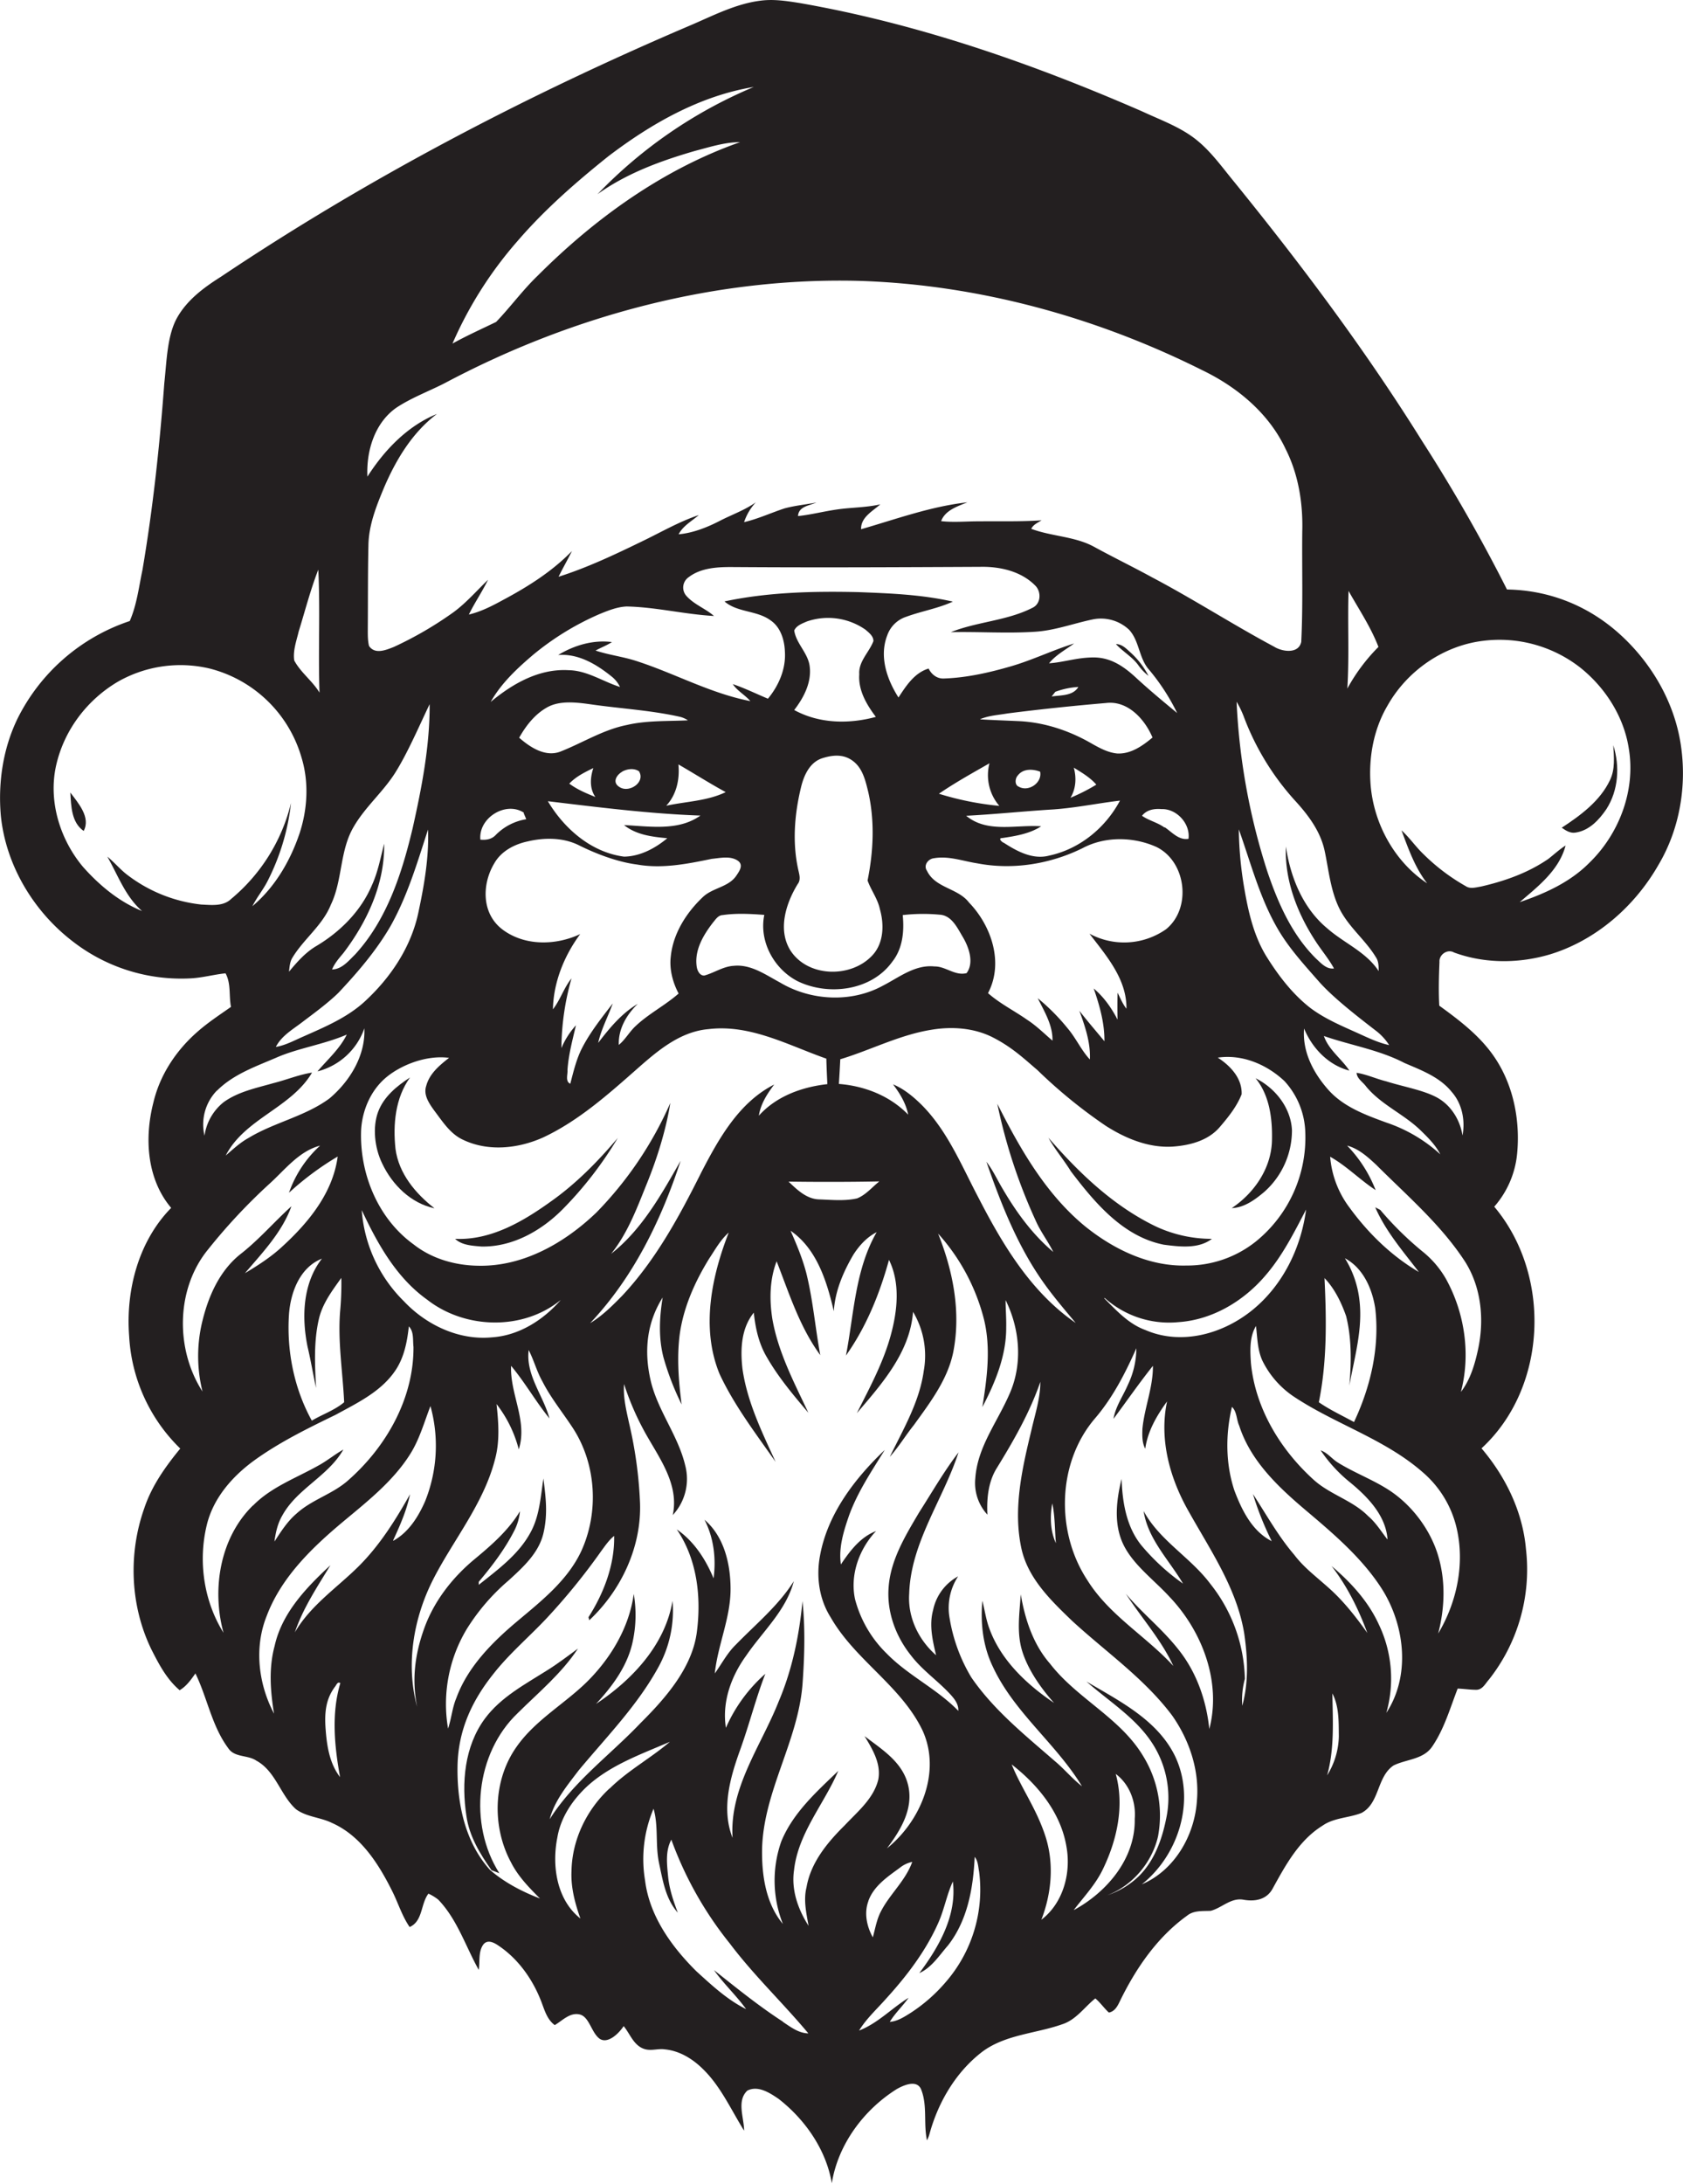 <svg id="Layer_1" data-name="Layer 1" xmlns="http://www.w3.org/2000/svg" viewBox="0 0 832.8 1080"><title>biseeise_Black_SANTA_flat_black_logo_White_background_a32db546-7b77-4597-8cc5-7919b886b7f1</title><path d="M831.7,368.2c-3.2-21.1-14.6-40.6-30.4-54.8s-35.2-21.6-55.6-21.9a812.5,812.5,0,0,0-42-73.4c-28-44.9-59.8-87.3-93.1-128.3-6.1-7.4-11.7-15.4-19.4-21.3s-17.2-9.3-26-13.4C510.8,31.4,454.3,11.7,395.7,1.5,389.4,0.5,383-.5,376.6.3,364,1.8,352.6,7.9,341,12.8,260.4,47.2,182.3,88,109.4,136.8c-8.4,5.3-16.7,11.4-21.7,20.2s-5.2,21.5-6.4,32.5c-2.3,30.9-5.6,61.7-10.8,92.3-1.8,8.5-2.8,17.3-6.3,25.3A95.9,95.9,0,0,0,8.7,355.3C1.5,370.1-1,386.9.4,403.2c2.4,24.4,16,47.2,35.3,62.1a87.6,87.6,0,0,0,58.6,18.5c5.9-.3,11.5-1.9,17.3-2.5,2.8,5.1,1.6,11.1,2.7,16.6-5.7,4-11.5,7.8-16.7,12.4-10.5,9.2-18.5,21.3-21.7,34.9-4.5,17.5-3.3,37.8,8.8,52.1-16.2,16.5-22.5,40.7-20.8,63.3a83.8,83.8,0,0,0,25.3,55.7c-7.3,8.9-14.1,18.4-17.8,29.5-8,22.5-7,48.2,3.5,69.8,3.7,7.3,7.6,14.8,14,20.2,3.4-2,5.6-5.2,7.8-8.3,5.9,12.1,8.1,26,16.2,36.9,3.1,4.8,9.6,3.3,13.9,6.2,9.6,5.2,11.9,17,19.6,24,5.2,3.9,12.1,4,17.8,6.8,14.3,6.3,23.1,20.2,29.8,33.6,3,5.9,4.9,12.4,8.7,17.9,6.6-2.9,5.4-11.4,9.3-16.5a22.8,22.8,0,0,1,4.9,3c9.4,9.8,13.5,23.1,20,34.7,0.6-4-.2-8.5,1.9-12s5.7-1.5,8,.1c9.5,6.4,16.5,16.2,20.7,26.7,1.8,4.4,2.9,9.5,7,12.5,3.8-2.2,7.4-6.3,12.2-5.3s5.8,8.6,9.7,11.8,9.6-2,12.2-6c2.9,3.5,4.5,8.3,8.6,10.6s7.9,0.3,11.8.9c7.2,0.7,13.6,4.6,18.7,9.6,8.9,8.6,14,20.2,20.5,30.6,0-6.4-3.8-14.7,1.6-19.8,5.3-2.7,11.1,1.1,15.5,4.1,13.1,10.2,23.5,25.1,26.3,41.7,3.1-19.3,15.9-36.4,32.2-46.6,3.4-1.9,9.9-4.8,12,.2,3.2,8,1.1,16.9,2.9,25.2a16.1,16.1,0,0,0,1.2-3c4.3-15.9,13.2-31,26.4-41,11.5-8.4,26.3-8.8,39.3-13.4,6.9-2.2,11-8.5,16.4-12.8,2.5,2.1,4.3,4.8,6.7,7,2.8-.5,4.2-3,5.3-5.3,7.9-16.3,18.5-31.9,33.4-42.6,3.3-2.7,7.7-2.2,11.7-2.4,5.6-1.5,10-6.6,16.2-5.5s11.7-.3,14.5-5.6c6.4-11.6,13-23.8,24.6-31,5.7-4,13-3.8,19.3-6.3,9.1-4.8,7.5-17.9,15.9-23.5,6.3-3.1,14.6-2.9,19-9.2,6-8.7,8.9-19,12.7-28.8,3.1,0.1,6.1.6,9.2,0.6s4.5-3.1,6.3-5.1a87.8,87.8,0,0,0,18.3-64.4c-1.6-18.5-10-35.8-22-49.9,32.8-30.2,34.7-85.8,6.3-119.5a46.4,46.4,0,0,0,11.3-26c1.6-16.4-1.7-33.7-10.9-47.5-7.1-10.7-17.4-18.5-27.6-25.9-0.4-7.2-.2-14.4.1-21.6-0.3-3.6,3.9-6.6,7.2-4.7,15.2,5.6,32.2,5.5,47.6.9,22.8-7,41.9-23.8,53.6-44.3C831.2,409.9,834.8,388.5,831.7,368.2ZM667.3,292.2c5.1,9.1,11,17.8,14.8,27.7a90.2,90.2,0,0,0-15.4,20.6C667.7,324.5,666.8,308.3,667.3,292.2Zm-3.2,159.5c4.7,7.9,12,13.8,16.7,21.6,1.4,2,1.4,4.5,1.4,6.9-6.2-9.5-17.1-13.8-25.4-21.1-12.1-10-18.3-25.4-20.5-40.5-0.7,16.9,5.8,33.4,15,47.3,2.9,4.4,6.3,8.4,8.8,13-3.7.5-6.4-2.6-8.8-4.8-11.9-11.7-18.8-27.3-24.1-42.9A320,320,0,0,1,611.9,347a47.2,47.2,0,0,1,3.8,8A129.2,129.2,0,0,0,641,396.1c6.4,7,12.3,14.9,14.4,24.3S658.4,442.2,664.1,451.7Zm-42.4,162A54.5,54.5,0,0,1,587,625.8c-18.5.5-36.1-8.1-50.2-19.5-19.4-16-32.1-38.3-43.3-60.5a267.8,267.8,0,0,0,19,57.8c2.4,5.5,6.1,10.2,8.7,15.5-10.2-8.6-18.1-19.4-24.8-30.8-2.8-4.6-5-9.6-8.3-13.8,7.4,21.3,15.8,42.6,29.1,60.9,4.7,6.5,10,12.7,15.1,18.8-22-15.1-36.1-38.6-48.1-61.9-8.4-15.9-15.4-33.3-28.4-46.2-4.1-4-8.6-7.7-13.9-9.9,3.4,4.5,6.4,9.4,7.5,15-9-9.3-21.5-14.2-34.3-15.2q0.4-6.1.7-12.2c15.2-4.6,29.4-12.1,45.2-14.6,10.2-1.7,21.2-.9,30.5,3.9s15,10.2,21.9,16.1a249.3,249.3,0,0,0,33.6,27.4c9.8,6.3,21.3,11.1,33.2,10.4,8.5-.6,17.6-2.9,23.4-9.7,4.2-4.9,8.4-10.1,10.8-16.2,0.3-7.9-5.6-14.1-11.8-18.1,12.1-1.8,24.3,3.4,33,11.6a39.1,39.1,0,0,1,10.3,25.4A66.1,66.1,0,0,1,621.7,613.7Zm24.6-15.6c-2.5,18.9-11.4,37.2-26.2,49.4s-35.5,17.9-53.3,10.2c-8.3-3-14.3-9.6-20.4-15.7l0.2-.2A47.7,47.7,0,0,0,583,653.8c16.9-1.1,32.4-10.4,43.2-23.1C634.6,621,640.4,609.4,646.3,598.1Zm-123.8,165c-2.8-6-3-13.2-1.8-19.7C522.1,749.9,521.9,756.6,522.5,763.1ZM347.1,579.6c-10.8,21.6-22.5,43.3-39.2,61.1-4.9,5-9.9,10-15.9,13.6,21.4-22.6,35.2-51,44.8-80.3-9.5,16.6-19.1,34-34.4,46,8.3-10.3,12.9-22.9,17.8-35s9.3-26,11.5-39.6a181.8,181.8,0,0,1-36.5,54.1c-15.6,15-36.1,26.8-58.3,26.4-11.5-.1-23.2-3.4-32.3-10.6-17.7-12.8-26.8-35.2-25.9-56.7,0.6-9.6,4.7-19.2,12-25.5s20.1-11.5,31.5-10c-4.7,3.7-9.7,7.8-11.3,13.9-1.5,4.5,1.5,8.7,4,12.2,4.1,5.4,7.9,11.5,14.2,14.4,12.5,6,27.4,4.4,39.8-1.2,17.4-8.2,32-21.2,46.3-33.8,10.2-9,21.3-18.5,35.4-19.7,20.7-2.5,39.5,8,58.3,14.6,0.1,4.2.3,8.4,0.5,12.6-12.6,1.4-25.3,6-33.9,15.6,0.9-5.8,4.1-10.8,7.6-15.4C365.7,545.1,355.7,563,347.1,579.6Zm-69.6,63.2c-8.6,9.9-20.6,17.6-34,18.5-16.4,1.6-32.6-6.1-43.7-17.9a70.4,70.4,0,0,1-20.8-45c7.8,16.6,17.1,33.4,32.4,44.3C230.1,657.3,258.8,658.1,277.5,642.8ZM180.3,495.4c-8.7,7.9-19.7,12.5-30.3,17.2-4.4,1.9-8.7,4.3-13.5,5.1,2.8-5.5,8.3-8.6,13-12.2s12.5-9.2,18-14.6c9.5-10.1,18.6-20.7,25.6-32.7,8.5-15,13.4-31.7,18.7-48,0.5,13.5-1.8,27-4.6,40.2C203.7,468,193.4,483.4,180.3,495.4ZM339.5,294.5a6.2,6.2,0,0,1,1.3-9.1c5.9-4.5,13.7-5,20.8-5,41.2,0.3,82.3.1,123.5-.1,9.8-.2,20.4,2.2,27.4,9.5,2.9,3.2,2.5,8.9-1.7,10.8-12.6,6.4-27.3,6.8-40.3,12,13.9-.3,27.8.7,41.6-0.2,9.8-.6,19-4.1,28.6-6.1a20.3,20.3,0,0,1,18,5.1c5.2,5.6,4.8,14.2,10,19.9a104.4,104.4,0,0,1,13.8,21.3c-6.9-5.7-13.9-11.5-20.5-17.6s-13-10-21.2-9.9-14.4,2.4-21.7,2.9c3.4-4.2,8.2-6.7,12.4-9.8-10.6,3.3-20.6,8.2-31.3,11.3s-21.7,5.6-32.8,6c-3.6.3-6.4-1.9-7.9-4.9-7,2.1-11.1,8.5-14.9,14.3-5.7-8.9-9.6-20.2-5.6-30.6a14.8,14.8,0,0,1,9.4-9.3c7.6-2.8,15.7-4.1,23.1-7.5-15.4-3.5-31.1-4.1-46.8-4.7-22.2-.5-44.5,0-66.2,4.6,6.3,5.5,16,4.4,22.7,9.3,5.1,3.4,7,9.8,7.2,15.7,0.5,8.5-3.1,16.7-8.4,23.1-5.8-2.4-11.4-5.2-17.4-7.2,2.3,3.4,6,5.3,8.7,8.4-19.7-3.8-37.4-13.7-56.3-19.8-6.7-2.2-13.7-3-20.3-5.2,2.7-1.5,5.5-2.5,8.1-4.2-9.3-1.2-18.7,1.6-26.6,6.4,10.2-.8,19.3,4.8,26.9,11a14.9,14.9,0,0,1,3.7,4.8c-8.6-2.7-16.3-8.2-25.6-8.3-14.5-.8-27.6,6.7-38.4,15.7,5.2-9.2,13-16.5,21-23.3a136.4,136.4,0,0,1,33-20.2c4.2-1.7,8.6-3.5,13.3-3.7,14.5,0.3,28.7,3.9,43.2,4.7C349.1,300.9,343.3,298.9,339.5,294.5ZM557.4,498.8c-1.9-2.4-3-5.2-4.4-7.9-0.1,4.4-.1,8.9,0,13.3-3-5.8-6.8-11.2-11.8-15.4,2.9,8.4,5.4,17.1,5.3,26.1-4.1-5-8.4-9.9-12.4-15.1,2.8,7.7,5.6,15.8,5.2,24.1-4.3-4.6-6.9-10.6-11-15.4a102.7,102.7,0,0,0-14.8-14.9c3.3,6.6,7.5,13.4,7.3,21-4.1-3.5-8-7.4-12.5-10.3-6.4-4.5-13.5-8-19.4-13.2,7.9-15,1.7-33.3-9.4-44.8-5.5-7.2-16.7-7.1-20.8-15.7-1.9-2.7.6-5.9,3.4-6.2,7.2-1.3,14.3,1.4,21.4,2.5,17.6,3.4,36.2.4,52.2-7.5,11.1-5.9,25.1-5.7,36.5-.6,14.8,7.2,17.6,30.3,4.8,40.7a36.1,36.1,0,0,1-37.9,2.2C547.4,472.6,557.6,484.1,557.4,498.8Zm-221.6-7.5c-6.7,5.9-14.9,10-21.4,16.2-3,2.8-5,6.6-8.2,9.2-0.3-7.9,3.9-15,9.4-20.3-8,4.7-14,12-19.6,19.3,1.5-6.8,4.9-13,7.2-19.5-5.4,7-11,14-15.1,21.9-2.9,5.6-4.3,11.7-5.9,17.8-2.6-1.1-1.2-4.6-1.4-6.7,0.5-7.6,2.5-14.9,4.2-22.2a39.2,39.2,0,0,0-7.2,11.3,129.4,129.4,0,0,1,5-34.5c-3.8,4.7-5.5,10.6-9.2,15.3,0.3-13.5,5.6-26.5,13.5-37.2-11.9,5.6-27.1,6-38.1-2s-10.5-22.9-4.4-33c3.4-6,9.9-9.4,16.4-10.8,8.4-2,17.7-2,25.5,1.9s18.6,8.2,28.7,9.5c12.4,2.2,24.9-.3,37-2.8,4.1-.4,8.7-1.5,12.4.6s1.3,5.4-.1,7.5c-3.8,5.9-11.7,6.1-16.6,10.7-8.3,7.8-14.9,18.2-16,29.7C331.2,479.4,332.9,485.8,335.8,491.3Zm-5.6-76.8c-6,5-13.5,9-21.4,9.1-16.2-2.1-29.6-13.8-37.7-27.4,25.1,3,50.2,6.2,75.5,7.1-11,7.8-25.2,5.3-37.8,4.7C314.9,412.9,322.8,413.8,330.2,414.5Zm-35.6-20.4c-4.5-1.8-9-3.7-12.9-6.6,3.3-3.5,7.6-5.6,11.9-7.7C292,384.6,291.7,389.9,294.6,394.1Zm13.2-12.5c2.5-1.4,5.9-1.9,8.4-.2,3.2,5.3-4.4,10.5-9.1,8.1S305.2,383.1,307.9,381.6Zm21.9,16.8c5.1-5.5,6.7-13.1,6-20.4,7.8,4.5,15.5,9.4,23.4,13.7C350,396.1,339.6,396.3,329.8,398.4Zm-19.5-39.9c-11.6,2.3-21.7,8.7-32.5,13-7.6,3.2-15.3-1.9-20.8-6.7,3.4-6,7.8-11.7,14-15.1s14.4-2.4,21.5-1.4c14.6,2.1,29.4,2.9,43.8,6.1a12.4,12.4,0,0,1,4.2,1.8C330.3,356.7,320.1,356.2,310.2,358.5Zm42.6,97.7c1.3-1.5,2.5-3.6,4.8-3.7,6.8-1,13.7-.6,20.6-0.1-2.7,13.1,4.8,26.8,16.5,32.8,15.3,7.4,36.5,4.7,46.8-9.6,5.2-6.5,6-15.1,5.2-23.1a88.3,88.3,0,0,1,18.2-.2c6,0.3,8.8,6.5,11.5,11s5.9,12.5,1.9,17.9c-5.7,1.5-10.4-3.4-15.9-3.3-9.6-1-17.5,5.4-25.5,9.5-15.7,8.6-35.8,7.5-51-1.6-7.1-3.8-14.4-9.1-22.9-8.2-5.2.3-9.6,3.5-14.5,4.8-2.4.1-3.6-2.7-3.8-4.8C343.7,469.6,348.1,462.3,352.8,456.2Zm72.4-122.8c-0.6,7.9,3.6,15,8.2,21.1-13.3,3.6-28,3.4-40.4-3.4,4.8-6.2,8.8-13.9,7.6-22-1-6.4-6.6-10.9-7.6-17.3,1.1-2.5,4-3.5,6.3-4.5a32.3,32.3,0,0,1,29,4.1c1.7,1.5,3.9,3.1,3.9,5.6C430.1,322.6,424.7,327.1,425.2,333.5ZM394.7,437.2c1.6-2,.9-4.5.4-6.7-3.1-13.5-2-27.6,1.2-40.9,1.4-6,4.3-12.7,10.7-14.7s11.5-1.7,15.8,2,5.6,9.7,6.9,15c3.2,14.3,2.5,29.2-.4,43.5,1.7,4.8,5,9,6.1,14.2,2.2,7.7,1.9,17-3.9,23-10.6,11.2-32,10.7-40.5-2.8C384.8,459.6,388.9,446.7,394.7,437.2Zm152.9-89.6c10.6-1.1,18.9,8.1,22.7,17.1-4.9,4.1-10.7,8.2-17.4,7.9-4.5-.4-8.6-2.6-12.5-4.8-11-6.4-23.4-10.6-36.2-11.2-6.4-.3-12.9-0.5-19.3-0.9,4.3-1.9,9.1-2.1,13.6-2.9C514.9,350.7,531.3,349,547.7,347.6Zm-27.2-3.2,1.8-2.3a39,39,0,0,1,11.4-2.4C530.9,344.2,525,343.7,520.5,344.4Zm-42.4,59c13.6-.7,27.2-2.1,40.9-3,11.9-.6,23.5-3.1,35.3-4.5-7.2,13.5-20,24-35.1,27.2-8,2.1-15.8-2.1-22.3-6.3-1-.3-3.2-2.4-0.8-2.4,6.6-1,13.5-2.1,19.2-5.8C502.9,407.7,488.6,412.1,478.1,403.4Zm25.7-20c2.6-3.4,7.4-3.2,11-1.8,1.1,5.5-5.8,10.2-10.6,7.4C502,388.2,502.2,384.8,503.8,383.3Zm27.5-3.9c4,2.5,8.2,4.9,11.3,8.5a92.8,92.8,0,0,1-12.8,6.5C532.5,389.9,532.7,384.4,531.3,379.4Zm-41.6-2a23.3,23.3,0,0,0,4.9,21,146.4,146.4,0,0,1-29.9-6C472.8,386.9,481.3,382.2,489.7,377.4Zm86.6,31.7c-3.4-2.5-7.7-3.4-11.1-5.8,2.3-3,6.1-3.6,9.6-3.3,7.5-.3,14.4,7.2,13.4,14.7C583.4,415.6,580,411.6,576.4,409.1Zm-317.1-7.2,1.3,3.1a27.3,27.3,0,0,0-15,7.7c-2,2.2-4.8,2.7-7.7,2.4C236.7,404.4,250.3,396,259.3,401.9ZM435.1,584.2c-3.6,2.9-6.7,6.7-11,8.4-6.2,1.4-12.6.7-18.8,0.5s-10.9-4.8-15.1-8.8C405.1,584.5,420.1,584.5,435.1,584.2ZM626.7,473c-6.3-10.2-9-22.1-11-33.8a184.7,184.7,0,0,1-2.7-29.1c5.9,16.5,10.3,33.8,19.2,49.1,5.5,9.5,13,17.7,20.2,25.9s19,17.3,29.1,25.1a28,28,0,0,1,5.9,6.6c-5.5-1.2-10.6-3.7-15.7-6-8-3.6-16.1-7-23.2-12.3C639.7,491.7,632.7,482.6,626.7,473ZM256,119.3c13.4-15.6,29-29.2,45-42,21.3-16.2,45.3-29.9,72-34.3a230.5,230.5,0,0,0-77.3,53c14.4-10.3,31.3-16.5,48.3-21.4,7.3-1.9,14.6-4.3,22.2-4.3-38.1,13.4-71.7,37.6-100.1,66-7.4,7.1-13.5,15.5-20.6,22.9-7.2,3.5-14.6,6.8-21.6,10.7A194.8,194.8,0,0,1,256,119.3ZM196,201.7c8.1-5.4,17.4-8.6,25.9-13.2,62.4-32.8,132.8-51.5,203.5-49.6,58.9,1.9,117,17.9,169.6,44.2,17.2,8.3,32.8,21.2,41.1,38.8,6.4,12.6,8.7,26.9,8.3,41-0.2,18.1.4,36.3-.5,54.5-1.3,6.1-9.4,4.9-13.4,2.4-20.4-10.9-39.9-23.5-60.4-34.3-9.5-5.2-19.2-9.9-28.7-15.1s-21-5.1-31.1-8.9c1-2.1,3.2-3,5.1-4.2-10.5.7-21.1,0.4-31.6,0.5-6,0-12.1.6-18.1-.1,2-5.4,8.1-7.3,13-9.3-18.1,2-35.2,8.3-52.6,13.3-0.2-5.9,5.7-8.9,9.5-12.3-7,1.6-14.2,1.5-21.2,2.5s-12.9,2.6-19.5,3.3c0.2-4.8,5.7-5.2,9.1-6.7-5.3,1-10.6,1.5-15.8,2.9-6.7,2.2-13.1,5.2-20,6.8a26.7,26.7,0,0,1,5.8-9.8c-5.5,3.9-11.9,6.1-17.9,9.2s-13.2,6-20.3,6.6c2.2-4.2,6.5-6.5,10-9.5-9.9,3.3-18.9,8.6-28.3,13.1-13.4,6.5-26.9,12.9-41.1,17.4,2.1-4.3,4.5-8.4,6.6-12.7-9.8,10.1-21.9,17.7-34.3,24.3-5.3,2.9-10.8,5.7-16.7,7.1,2.9-5.9,6.6-11.3,9.5-17.2-5.6,5.4-10.7,11.3-16.9,15.9a180.2,180.2,0,0,1-29.7,17.3c-3.8,1.5-9.4,3.9-12.3-.5-0.7-2.9-.6-5.9-0.6-8.9,0.1-13.5,0-27.1.3-40.6,0.1-10.1,3.9-19.6,7.7-28.7,5.9-13.8,14-27.3,26.2-36.5-14.7,6-26,17.9-34.4,31C181.2,223,185.4,209.2,196,201.7ZM175.1,408.7c5.7-9.8,14.6-17.2,20.6-26.8s11.5-22.4,16.9-33.7c0.1,20.7-3.9,41.2-8.4,61.3-5.3,22.3-12.7,45.3-28.5,62.5-3.2,3.1-6.5,7.3-11.4,7.4,1.3-3.1,3.5-5.6,5.6-8.1,11.8-15.5,20.5-34.2,20.2-54.1-1.8,6.9-3.1,14.1-6.1,20.6-5.4,12.7-15.6,22.9-27.3,29.9-5.5,3.2-9.7,8-13.7,12.8,0.3-2.4.4-5,1.8-7.1,5.6-9.2,14.8-15.8,18.9-26C169.6,435.2,168,420.6,175.1,408.7Zm-27.4-96.1c3.2-10.3,5.9-20.9,9.8-30.9,1,20.2-.1,40.5.6,60.8-3.5-5.8-9.3-9.9-12.5-15.9C144.9,321.9,146.6,317.2,147.7,312.7ZM99.7,447.3a73.2,73.2,0,0,1-36.6-14.6c-3.6-2.7-6.5-6.3-10-9.1,5.3,9.2,8.9,19.7,17.2,26.9-11.4-4.6-21.1-12.7-29.2-21.8C29.6,415,23.8,396,27.8,378.4S43.3,345.9,58.5,337a62.6,62.6,0,0,1,45.3-6.4,63.6,63.6,0,0,1,45.4,44c3.7,12.1,3,25.3-.9,37.3-4.6,13.7-12.2,26.8-23.4,36.2,2.2-4.4,5.4-8.2,7.6-12.6A112.2,112.2,0,0,0,144,397.1a89,89,0,0,1-29.6,47.4C110.5,448.3,104.6,447.5,99.7,447.3Zm7.7,92c8.2-8.2,19.4-12,29.8-16.5s23.3-6.4,34.4-11.2c-3.5,7.1-9.5,12.3-14.5,18.2a33.3,33.3,0,0,0,23.2-21.3c0.6,13.5-7.2,26.2-17.3,34.7-12.1,8.9-27.3,11.8-40,19.5-4.2,2.3-7.7,5.6-11.3,8.7,9.4-18.3,32.4-23.5,42.7-41-6.5,1-12.7,3.6-19.1,5.2-8.4,2.4-17.4,4.2-24.6,9.4a25.8,25.8,0,0,0-9.5,16.6A24.1,24.1,0,0,1,107.3,539.3ZM152.2,666c1.6,6.7,2.7,13.5,4.2,20.3-0.6-11.3-1.2-22.9,1.4-34.1,1.8-7.7,6.6-14,11.1-20.3a149.9,149.9,0,0,1-.6,16.6c-1.2,15,1.3,29.9,2,44.9-4.6,3.9-10.8,6-16,9.1-8.8-15.9-12.5-34.6-11.3-52.6,0.8-10.9,5.4-23.2,16.3-27.5C149.8,634.6,149.2,651.3,152.2,666ZM103,617.8a283.1,283.1,0,0,1,30.2-32.3c7.8-7,14.6-16.2,25.2-19A56.8,56.8,0,0,0,143,589.8a145.1,145.1,0,0,1,24.1-17.9c-2.4,18-14.4,32.6-27.4,44.5-5.6,5.2-12,9.3-18.5,13.2,8.7-10.2,18.4-20.3,23-33.1-8.3,7.5-15.7,16.1-24.5,23.1-11.3,8.6-17,22.2-20,35.6a72.5,72.5,0,0,0,.5,32.9C86.7,667.2,87,637.3,103,617.8Zm22.2,126.6c-16.4,16-20.5,41.5-14.6,63-9.8-15.7-12.6-35.4-8.3-53.2,3.2-13.4,12.7-24.2,23.6-32.1,12.5-9,26.4-15.8,40.2-22.5,10.8-5.9,22.6-11.5,29.6-22,4.3-6.4,5.8-14.2,6.6-21.7,2.6,2.6,1.9,6.7,2.3,10.1,0.2,25.5-13.5,49.5-32.3,66-7.6,6.8-17.9,9.5-25.5,16.4-4.6,3.9-7.8,9-11,13.9,0.6-4.5,1.6-9,3.9-12.9,7.3-13.3,22.7-19.4,30.2-32.6-4.4,2.5-8.2,5.7-12.7,8.1C146.3,731,134.1,735.4,125.2,744.5Zm43.1,134.4c-5.3-6.8-6.6-15.7-7.2-24.1s0.3-14.9,4.8-20.8c0.6-.8,1.2-2.5,2.5-1.6C163.9,847.4,165.5,863.6,168.3,878.9Zm26.2-117c3.4-7.4,6.7-14.8,8.4-22.9-7.2,12.8-15.1,25.4-25.6,35.8s-23.7,19.2-31.4,32.5c4-11.9,11.1-22.5,17.6-33.2-11.9,11-24,23.6-27.6,39.9-3,11-2.1,22.4-.3,33.5-7.8-14.8-9.9-32.8-3.6-48.4,7-18.5,21.5-32.8,36.3-45.3,12.5-10.5,25.9-20.7,34.7-34.7,4.6-7.3,6.9-15.7,10-23.7a73.4,73.4,0,0,1-2.7,47.2C206.9,750.2,202.1,757.8,194.6,761.9Zm27.2,92.9a71.9,71.9,0,0,1,9.3-49.2,103.2,103.2,0,0,1,20.7-24c7.1-6.5,14.9-13.5,17.2-23.3s1.1-18.1,0-27.1c-1.4,9.1-1.9,18.7-6.5,26.9-5.9,10.8-16.1,18.2-25.5,25.7v-1.5c6.6-7.8,12.9-16.1,17.6-25.3a26.9,26.9,0,0,0,2.8-9.6c-5.6,9.3-13.8,16.5-22.1,23.4-11.1,9.1-20.3,20.8-25.2,34.3s-6.2,26-3.6,39c-5.7-21-1.8-43.9,8-63.1s24.9-37.3,30.5-59.1c2.5-9,1.8-18.3.8-27.5a61.6,61.6,0,0,1,11,22.4c4.5-14-4.4-27.3-3.8-41.3,6.9,8.2,12.2,17.7,19,26-3.1-11.4-11.8-21.4-10.3-33.8,2.6,5,4,10.6,6.8,15.5,4,7.9,9.6,14.8,14.5,22.2,12.2,18,13.7,42.4,4.6,62-6.9,14.5-19.9,24.6-31.9,34.7s-24.2,22.3-29.8,37.7C223.8,844.4,223.4,849.8,221.7,854.8Zm80,29.6c-11.3,10.4-18.6,25.3-18.9,40.8-0.4,8.1,1.7,16,4.4,23.6-11.8-9.3-14.2-26.2-11.4-40.1,1.7-10.1,7.7-18.8,15.1-25.6,11.6-10.4,26.5-15.6,40.6-21.7C321.9,869.5,310.7,875.5,301.7,884.4Zm85.7,115.4c-11.9-7.7-23-16.7-34.1-25.5,4.8,6.8,11,12.5,15.9,19.3-9.3-4.6-17-11.8-24.6-18.7-12.3-12.2-23.2-27.3-25.4-44.9a63.7,63.7,0,0,1,4.2-35.5c2.5,8.7.8,17.9,2.7,26.8s3.3,17.9,9.3,24.6c-2.2-5.8-4.2-11.7-4.8-17.9s-1.4-12.6,1.6-18.2a179.1,179.1,0,0,0,28.9,51.3c11.9,15.8,26.3,29.4,38.9,44.5C395.2,1005.4,391.3,1002.4,387.4,999.8ZM468,980.1a80.2,80.2,0,0,1-17.3,15.2c-3.2,2-6.5,4.2-10.4,4.5,2.6-4.3,6.4-7.8,9.3-11.9-8.3,5.1-15.2,12.6-24.5,16.2,3.6-5.9,8.8-10.6,13.3-15.7,10.3-11.3,19.8-23.7,26-37.8,2.9-6.6,4.1-13.7,7.1-20.2,2.1,16.7-6.9,32.4-16.6,45.3,6.2-2.8,9.9-8.8,14.2-13.7,9.7-12.4,12.5-28.4,13.2-43.8,1.7,2.1,1.7,4.8,2.2,7.4A69.6,69.6,0,0,1,468,980.1Zm-38.3-40.1c2.7-7.5,9.6-12,15.7-16.5a14.4,14.4,0,0,1,6-2.8c-3.3,9.3-11.1,15.9-15.5,24.5-2.1,4-2.8,8.5-4,12.8C428.9,952.6,427.5,946,429.7,940.1Zm85.6,9.3c5.1-13.2,6.4-28,1.9-41.6s-11.7-23.2-16.6-35.2c13,10.1,24.3,23.9,27.1,40.6C530.1,926.2,526.1,941.1,515.3,949.3Zm16.1-4.9c4.9-6.4,10.6-12.4,14.2-19.8,7.1-14.5,10.9-31.5,6.5-47.4,6.8,5.1,10.1,13.8,9.4,22.2C561.9,919,547.8,935.6,531.4,944.5Zm60.9-54.4c-1,17.3-10.9,34.8-27.3,41.8,18.4-14.6,26.8-41.8,16.4-63.5-8.8-17.9-27.4-27.1-43.8-36.8,11.6,10.2,25.4,18.5,33.5,32a49.5,49.5,0,0,1,5.9,36.1c-2.1,10.3-5.9,20.7-13.5,28.2a41.5,41.5,0,0,1-15.6,9.4c12.4-4.7,22.1-16.1,25.1-29a56,56,0,0,0-7.5-40.1c-11.4-18.8-32.6-28.2-45.9-45.4-8.4-9.6-12.4-22-14.5-34.3-0.6,9.3-2.1,18.9.7,28s9.1,18.2,15.8,25.7c-13.5-9.1-26.3-21.1-32-36.7-1.7-4.5-2.3-9.2-3.5-13.8-1,11.1.3,22.5,5.2,32.6,10.5,22.6,31.3,38,44.1,59.1-4.9-3.8-8.8-8.6-13.5-12.5-14.7-12.8-30.2-25.2-41.3-41.4a82.7,82.7,0,0,1-10.7-29.2,28.5,28.5,0,0,1,4.2-20.7,24.6,24.6,0,0,0-12.4,16.8c-2,7.4-.2,15,1.5,22.2-8.7-7.6-14.1-18.8-13.3-30.5,0.8-25.3,16.8-46.4,24.4-69.8-7.2,9.4-13.1,19.7-19.5,29.7-6.8,11.5-14.2,23.6-15.1,37.2-0.9,12,3.5,24,11,33.4,5.6,7.4,13.5,12.7,19.7,19.5,2,2.2,4,4.8,3.8,8-10.6-10.9-24.7-17.4-35.3-28.2a58.1,58.1,0,0,1-15.8-27c-2.6-12.1,2.1-24.9,10.4-33.7-7.8,3-12.9,9.8-17.4,16.5-1.2-8.2,1.3-16.2,3.9-23.8,4.2-11.8,11.3-22.3,17.8-32.8-14.8,14.1-28.2,31.5-32,52.1-2,10.4-.5,21.6,5.2,30.6,12.1,21.2,34.9,33.9,45.5,56,9.4,20.5-.9,44.9-17.6,58.3,6.7-8.9,13.2-19.5,10.5-31.1s-13-17.8-21.6-24.4c3.9,6.4,8.3,13.6,6.8,21.5-2.3,9.4-10.2,15.8-16.6,22.6-8.6,8.5-16.8,18.4-18.9,30.6-1.6,6.4-.1,12.8,1,19.1-5.2-8.1-8.6-17.7-7.2-27.4,2-18.4,14.9-32.8,21.9-49.2-10.7,10.3-22.4,20.7-28.2,34.9a58.2,58.2,0,0,0,.8,40.8c-8.5-10.2-10.5-24.2-10.3-37.1,0.7-28.5,17.8-53.2,20-81.4,1-13.7,1.4-27.5,0-41.2-1.6,17-5.1,34-11.8,49.7-8.7,22-24.4,42.6-22.8,67.4-5.6-14.1-1.3-29.5,3.6-43.1s7.8-25.6,12.6-38a76.4,76.4,0,0,0-19.5,26.7c-2-12.8,2.6-25.5,10.1-35.8,8.2-12,19.7-22.2,23.5-36.7-7.7,12.2-18.9,21.3-28.8,31.5-4.2,4.1-6.9,9.4-10.3,14.1,1.5-14.3,8-27.8,7.8-42.3-0.1-12.2-3.3-25.5-12.9-33.7,4.6,8.9,5.8,19.2,4.5,29-3.9-9.4-9.7-18.4-18.2-24.2,10.1,14.8,12.2,33.5,9.9,50.9s-15.3,32.4-27.8,44.8c-15,15.8-33.2,28.9-45,47.6,2.4-9.2,8.7-16.7,14.3-24.1,13.8-16.6,29.2-32.2,39.6-51.3a57.9,57.9,0,0,0,6.9-32.6c-3.7,21.9-20,39.1-37.9,51,8.3-8.9,15.9-19.2,18.3-31.4a61.7,61.7,0,0,0,.4-23c-2.2,16.1-10.8,30.8-22,42.3s-26.5,19.7-36,33.3c-11.7,16.5-12.2,39.6-2.7,57.2,3.5,6.9,8.9,12.4,14.3,17.8-8.9-3.4-17.5-7.9-24.7-14.1-12.5-13.8-16.4-33.2-16.1-51.3s7.4-32.7,17.7-45.6c7.9-10.1,17.8-18.4,26.6-27.8a316.2,316.2,0,0,0,26.8-33c2-2.7,3.8-5.4,6.4-7.5,0.3,14.2-5.1,28.3-12.7,40.2l0.4,1.5c15.8-14.8,25.9-36.3,25.1-58.1a208.8,208.8,0,0,0-5.4-39.3c-1.4-6.4-3-12.9-2.5-19.4a135.5,135.5,0,0,0,10.9,24.9c6.9,12.2,16.4,25,13.2,39.9a26.2,26.2,0,0,0,6.2-24.4c-3.5-15-13.8-27.4-17.2-42.4s-1.6-28.7,6-40.8c-1.6,9.8-2.1,19.9.4,29.6a134.7,134.7,0,0,0,9,23.3c-1.5-11.4-2.4-22.9-1-34.3,1.8-13.5,7.5-26.3,14.6-37.8,3-4.5,5.6-9.3,9.7-12.9-8.6,22-13.8,47.5-4.5,70,7.3,15.6,17.9,29.4,27.7,43.4-6.8-14.8-14.1-29.8-16.4-46-1.1-9.5-.7-20,5.6-27.8,0.8,7.7,2.5,15.4,6.5,22.1,5.7,9.9,13.1,18.7,20.5,27.4-7-14.9-14.9-29.8-17.8-46.3-1.5-9.5-1.4-19.5,2.1-28.6,6.2,15.9,11.4,32.5,21.6,46.4-2.5-13.5-3.6-27.2-6.9-40.5-1.9-7.3-4.8-14.2-7.8-21,13,8.9,18,25.2,21.4,39.8,0.6-10,4.7-19.5,9.7-28,2.9-4.5,6.6-8.6,11.5-11.1-10.7,18.6-11.2,40.4-15.2,61,10.1-14.2,16.7-30.6,21.3-47.3,5.6,11.4,4.2,24.9,1,36.8-3.7,13.8-10.5,26.3-16.9,39,12.4-14.5,26.3-30.1,27.8-50.1a42.2,42.2,0,0,1,5.3,29.2c-2.1,15.3-10.1,28.8-16.8,42.5,4.4-4.9,7.8-10.6,11.9-15.7,8-11.1,16.7-22.4,19.5-36.1,3.9-19.8-.1-40.1-7.5-58.6a100.1,100.1,0,0,1,22.7,42.4c3.5,14.3,1.5,29.1-.8,43.4,6.4-12.2,11.9-25.5,11.8-39.5,0.1-4.5-.3-8.9-0.3-13.4,7,14.1,8.5,31.1,2.2,45.8s-16.1,26.6-17.2,42.4a23.1,23.1,0,0,0,6,17.9c-0.4-8,.4-16.4,4.8-23.3,8.3-13.5,16.2-27.3,21.4-42.4,0,8.1-2.6,15.9-4.4,23.8-4.6,19-9.2,39-5,58.5,3.2,14.8,14.5,25.7,25,35.8,16.7,15.4,35.8,28.5,49.6,46.9C588.5,860.4,593.5,875.2,592.3,890.1Zm22.4-46.6a39.9,39.9,0,0,1,1.3-13.2,78.2,78.2,0,0,0-17.1-47c-9.8-13.1-25.1-21.4-33-36,2.1,13.9,12.6,24.2,19.5,35.9A108.1,108.1,0,0,1,565.5,765c-8-9.2-10.1-21.8-10.5-33.7-2.6,10.5-4,22.2.8,32.3s15.1,17.5,22.9,26c16.2,17,25.8,42.1,19.7,65.4-1.4-13.7-6-27.2-14.4-38.2s-18.4-18.6-26.9-28.7c7.7,11.9,17.5,22.7,23.5,35.7-13.6-14.8-31.8-25.1-42.6-42.5-15.7-23.9-14.9-58.2,4-80.1,8.7-10.2,14.9-22.3,20.3-34.5a42,42,0,0,1-4.2,18.1c-2.4,5.6-6.1,10.7-7.1,16.8,6.5-8.7,12.7-17.7,19.5-26.2,0.1,10.7-4.2,20.6-5.2,31.2-0.1,3.3-.2,6.8,1.4,9.8,1.2-8.7,5.7-16.4,10.8-23.4-4,18.8,1.4,38.1,10.7,54.4,10.8,19.3,23.9,38.2,27.5,60.5C617.4,819.7,617.9,832.1,614.7,843.5Zm47.8,15.2a37.9,37.9,0,0,1-5.8,19.3c3.7-13.2,2.8-27,2.6-40.5C662.7,843.9,662.4,851.6,662.5,858.7ZM686,847a61.9,61.9,0,0,0-3.8-43.9c-5.2-11.3-13.8-20.7-23.3-28.7,7.7,9.9,13.4,21.4,17.7,33.1-5.6-7.9-11.7-15.7-19-22.2s-12.4-10.2-17.2-16.5c-7.9-9.2-13.8-19.9-20.4-30a148.9,148.9,0,0,0,9.3,23.3c-9.7-4.9-14.8-15.3-18.5-25.1-4.4-13.3-4.4-27.8-1.2-41.3,2.5,2.3,2.2,6.3,3.6,9.3,5.6,17.4,19.3,30.3,32.9,41.8S674.8,771,684.6,787C695.3,804.9,697.8,829,686,847Zm25.7-39.4c3.3-12.8,3.7-26.4-.3-39.1s-13.3-25-25.1-32.3c-7.7-4.8-16.2-8-24-12.8-3.1-1.8-5.3-5-8.8-6.2a71.8,71.8,0,0,0,14.4,15.7c8.8,7.2,17.9,16.5,18.7,28.4-3.1-3.9-5.7-8.3-9.6-11.6-7.7-7.8-18.8-10.6-26.9-17.9-16.5-14.9-28.9-35.3-31.1-57.7-0.4-6.1-.8-12.9,2.5-18.4,0.7,5.8.7,11.8,3.2,17.2a45.5,45.5,0,0,0,15.2,17.5c20.6,13.8,45.3,21.1,64.2,37.7a51.8,51.8,0,0,1,16.7,27.6C724.9,773.3,720.9,792.3,711.7,807.7ZM655.4,632c5,5.2,8.3,12,10.7,18.8,2.8,11.2,2.6,23,1.6,34.4,2.5-13.9,6.7-27.9,5-42.2a49.7,49.7,0,0,0-7.2-20.8c9,4.8,13.5,15,15,24.7,2.3,19.3-2.3,38.9-10.5,56.3-5.8-3.2-11.9-6-17.4-9.8C656.7,673.3,656.4,652.5,655.4,632Zm76,35.2c-1.6,7.4-3.8,15-8.5,21.1,4.9-18.6,1.9-39.1-7.4-55.9a47.6,47.6,0,0,0-11.8-13.7A161.4,161.4,0,0,1,683,598.3l-2.5-1.3c5.2,11.9,13.8,21.8,21.6,32-13.5-7.9-25-19.1-34.2-31.7a48.2,48.2,0,0,1-9.7-25.3c8.2,4.6,14.7,11.4,22.5,16.5a65.9,65.9,0,0,0-14.1-22c5.7,1.5,10.2,5.6,14.4,9.5,15.4,15.4,32.2,29.7,44.1,48.1C733.1,636.9,734.5,652.8,731.4,667.2ZM718.4,540c5.1,5.8,6.7,14,5.3,21.5-1.2-7.6-5.6-14.8-12.3-18.6s-17-5.5-25.5-8.2c-4.9-1.2-9.5-3.4-14.6-4.2,0.1,2.9,3.2,4.6,4.8,6.9,7.6,9.1,18.8,13.6,27.1,21.8,3.6,3.5,7.2,7.1,9.5,11.6A75,75,0,0,0,686,555.1c-10.4-3.8-21.3-7.8-28.8-16.3s-12.8-18.9-11.9-30.2c4,9.7,12,18.1,22.4,20.8-3.9-5.9-10.2-10.2-12.6-17.1,13.2,4.6,27.3,6.8,39.8,13.3C703.2,529.2,712.4,532.5,718.4,540Zm67.8-113.1c-9.4,9.4-21.8,15-34.2,19.2,9.1-7.8,19.5-15.8,22.7-28-3,1.9-5.7,4.4-8.5,6.6-10,6.9-21.6,11-33.4,13.7-2.5.4-5.3,1.3-7.5-.2a98.6,98.6,0,0,1-20.9-15.8c-3.9-3.7-6.9-8.2-10.9-11.8,3.4,9.1,6.7,18.5,12.7,26.2-16.2-10.7-26.5-29.6-28-48.9-1-13.4,1.5-27.3,8.4-39,9.7-17.2,27.6-29.6,47.2-32A64.9,64.9,0,0,1,781.8,330c12.5,9.9,21.8,24.4,24.2,40.3C809.4,390.9,801.2,412.5,786.2,426.9Z" fill="#231f20"/><path d="M796.7,385.7c-4.9,10.4-14.6,17.5-23.9,23.6,2,1.4,4.3,2.9,6.9,2.4,6.7-1,11.6-6.3,15.2-11.6,6-9.4,6.7-21.2,3.4-31.6C798.6,374.2,799.3,380.3,796.7,385.7Z" fill="#231f20"/><path d="M621.3,533.2c7,8.5,8.4,20.3,8.1,31-0.4,13.6-8.8,25.8-19.9,33.2,6.2-.2,11.6-4.2,16.2-8.1a40.7,40.7,0,0,0,13.6-30.4C638.8,547.8,631,538,621.3,533.2Z" fill="#231f20"/><path d="M518.8,562.6c3.2,5.8,7.6,10.9,11.1,16.6,11.8,15.5,25.8,32.3,46,36.3,7.8,1,17.1,2.2,23.8-2.9a65.5,65.5,0,0,1-27.7-6.1C551,596.4,533.9,580,518.8,562.6Z" fill="#231f20"/><path d="M41.4,410.9c3.6-6.7-2.7-13.8-6.6-19C35.2,398.5,35.3,406.7,41.4,410.9Z" fill="#231f20"/><path d="M239.9,849.9c-10.1,13.7-11.6,31.8-9.1,48.1,1.4,10,6.7,18.7,12.4,26.8l3.9,1.5c-15.4-24.2-11.8-59.3,9.1-79.2,10.3-10.2,21.7-19.6,29.8-31.9-5,3.7-10,7.5-15.3,10.8C259.8,832.9,247.8,839.2,239.9,849.9Z" fill="#231f20"/><path d="M195.7,568.1c-1.3-12.1-.1-25.2,7.2-35.3-6.5,4.2-13,9.5-15.8,17s-1.8,17.7,2,25.5c5,10.6,14.2,19.7,25.9,22.2C205.6,590.2,197.3,580.3,195.7,568.1Z" fill="#231f20"/><path d="M563.1,328.7a25,25,0,0,0,5.2,5.5,40.8,40.8,0,0,0-8.6-11.3c-2.2-1.9-4.3-4.4-7.5-4.4C555.6,322.2,560.1,324.7,563.1,328.7Z" fill="#231f20"/><path d="M272.2,594.4c-13.7,9.8-29.5,19-47,18.2,3.4,3.2,8.5,3.4,13,3.8,15.4,0.3,29.7-7.8,40.3-18.5a184.8,184.8,0,0,0,27.2-35.2C295.8,574.4,284.9,585.5,272.2,594.4Z" fill="#231f20"/></svg>